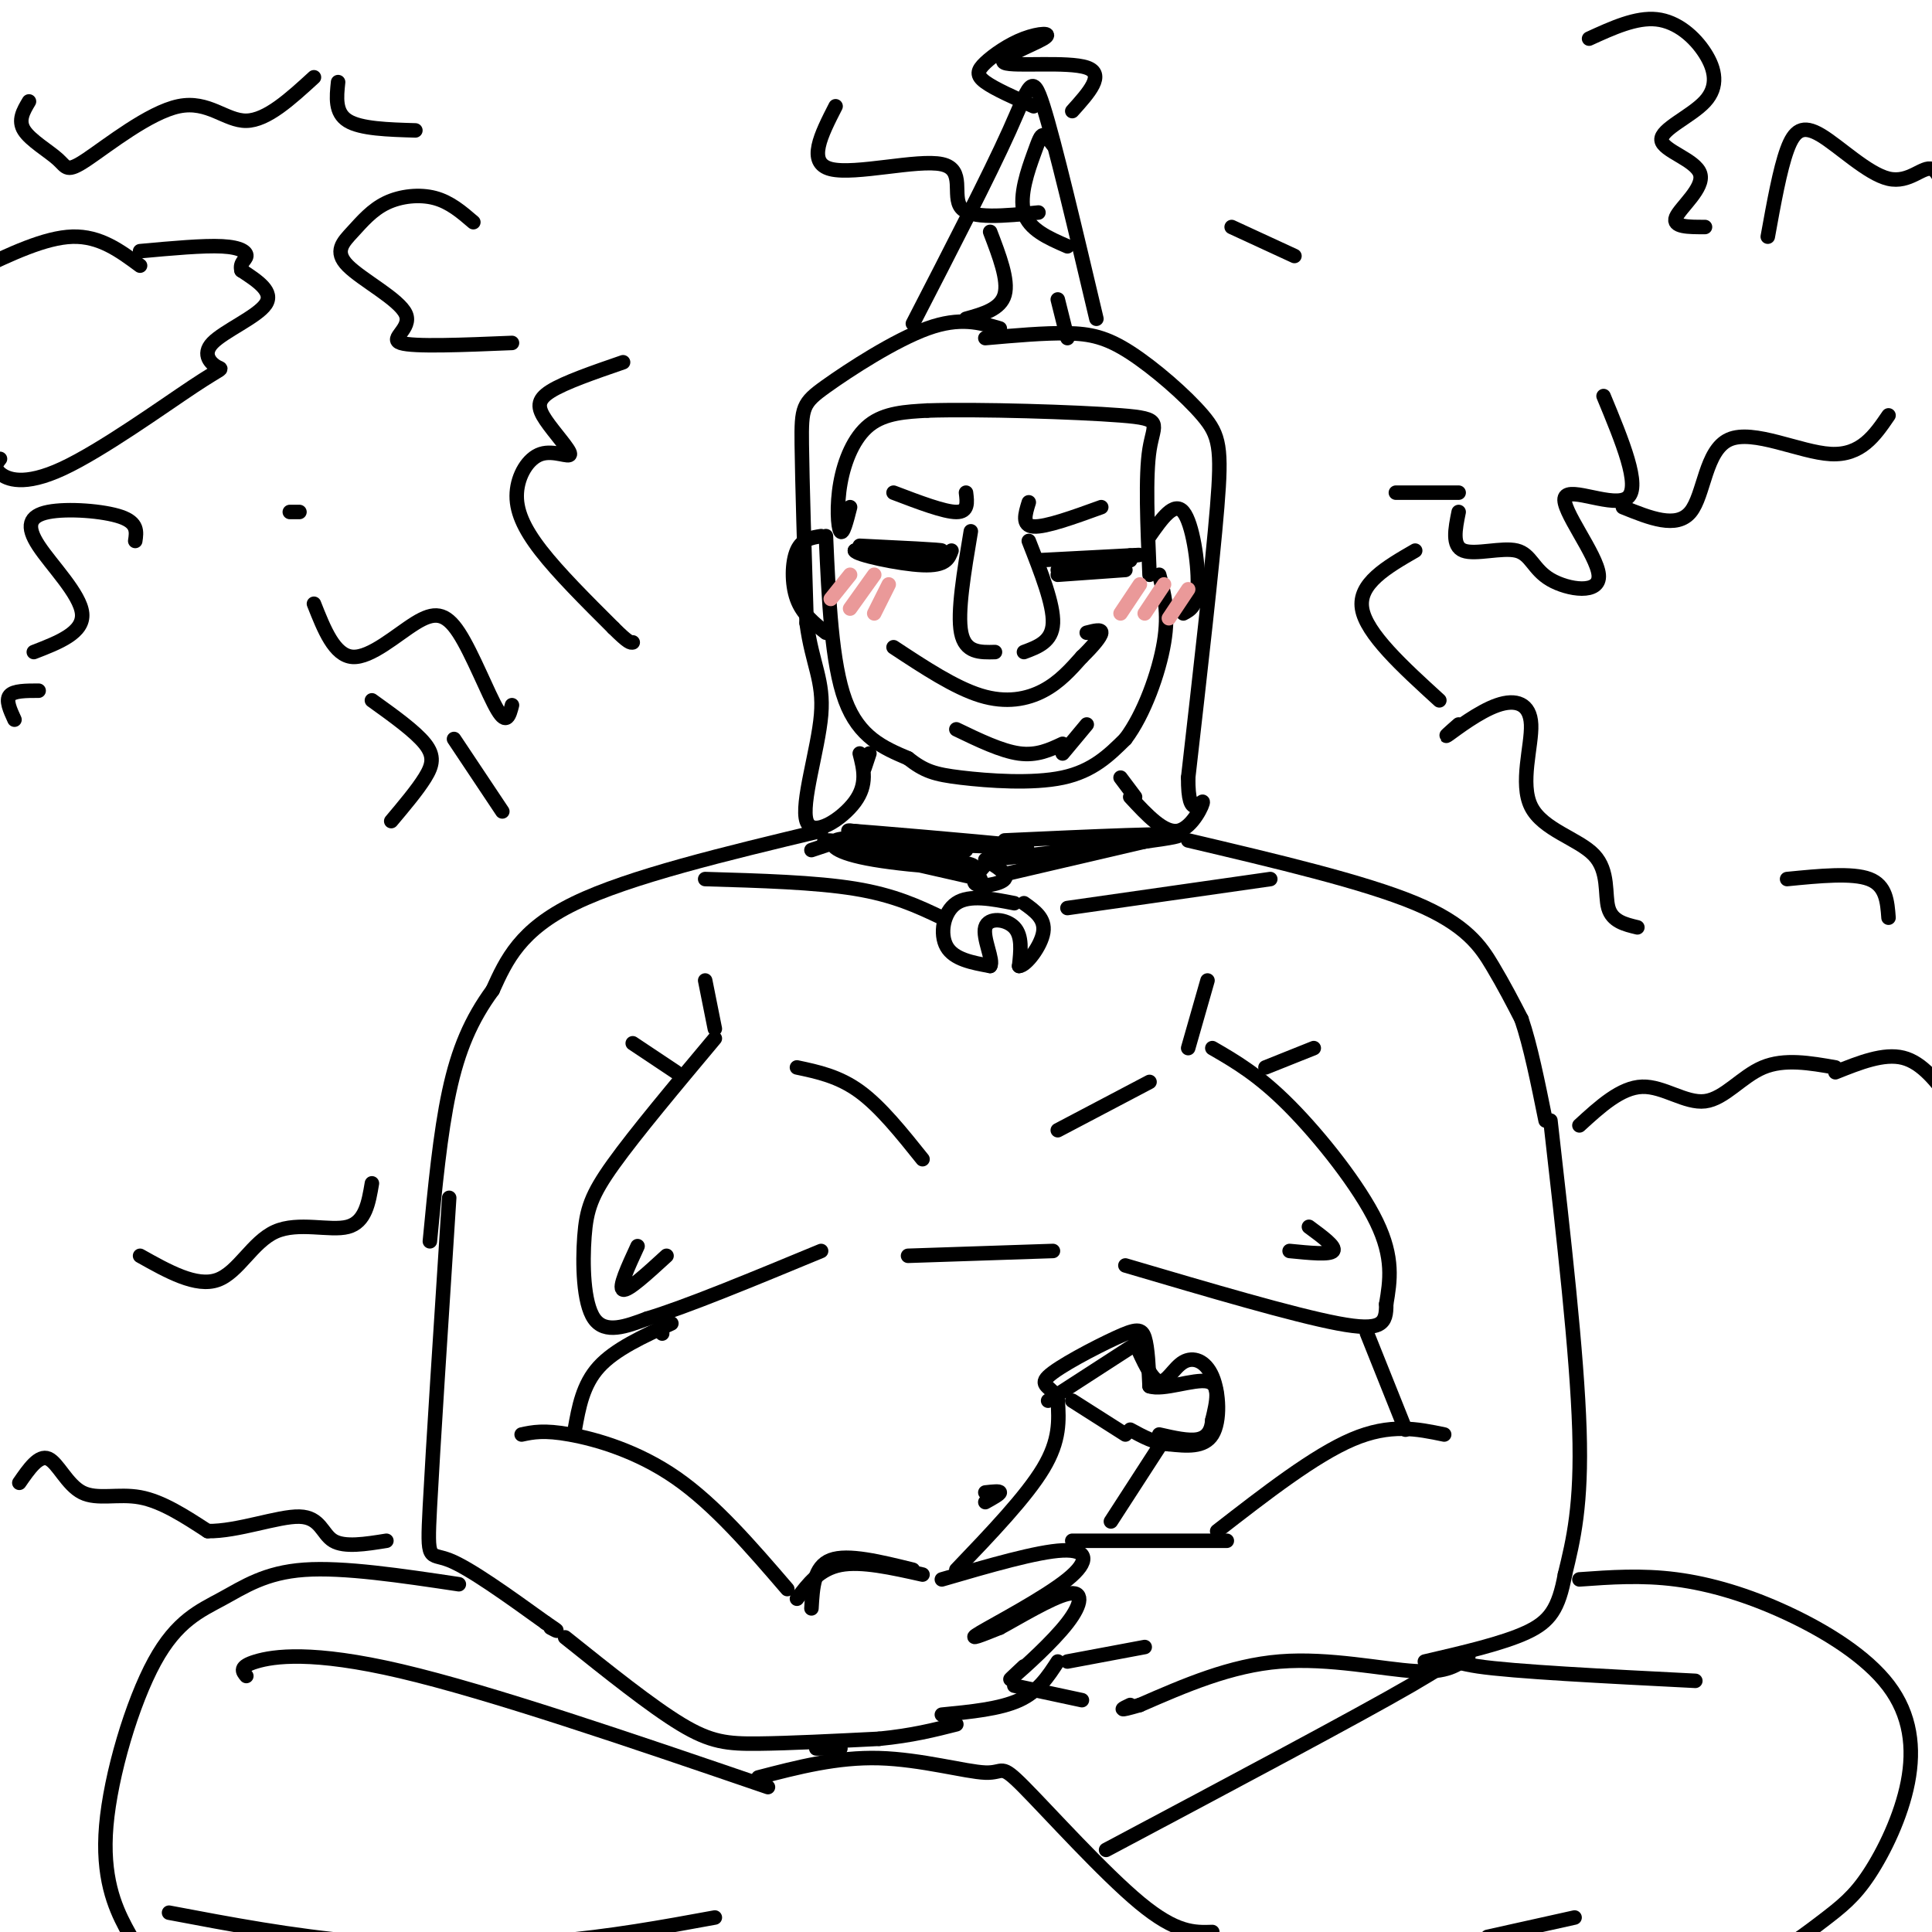 <svg viewBox='0 0 400 400' version='1.1' xmlns='http://www.w3.org/2000/svg' xmlns:xlink='http://www.w3.org/1999/xlink'><g fill='none' stroke='#000000' stroke-width='3' stroke-linecap='round' stroke-linejoin='round'><path d='M178,113c8.583,0.417 17.167,0.833 17,1c-0.167,0.167 -9.083,0.083 -18,0'/><path d='M177,114c0.044,0.800 9.156,2.800 14,3c4.844,0.200 5.422,-1.400 6,-3'/><path d='M215,116c0.000,0.000 19.000,-1.000 19,-1'/><path d='M234,115c3.167,-0.167 1.583,-0.083 0,0'/><path d='M201,110c-1.417,8.417 -2.833,16.833 -2,21c0.833,4.167 3.917,4.083 7,4'/><path d='M213,112c2.583,6.583 5.167,13.167 5,17c-0.167,3.833 -3.083,4.917 -6,6'/><path d='M185,134c6.333,4.178 12.667,8.356 18,10c5.333,1.644 9.667,0.756 13,-1c3.333,-1.756 5.667,-4.378 8,-7'/><path d='M224,136c2.267,-2.200 3.933,-4.200 4,-5c0.067,-0.800 -1.467,-0.400 -3,0'/><path d='M200,102c0.250,2.000 0.500,4.000 -2,4c-2.500,0.000 -7.750,-2.000 -13,-4'/><path d='M213,104c-0.750,2.417 -1.500,4.833 1,5c2.500,0.167 8.250,-1.917 14,-4'/><path d='M171,111c0.583,13.167 1.167,26.333 4,34c2.833,7.667 7.917,9.833 13,12'/><path d='M188,157c3.405,2.667 5.417,3.333 11,4c5.583,0.667 14.738,1.333 21,0c6.262,-1.333 9.631,-4.667 13,-8'/><path d='M233,153c3.844,-5.067 6.956,-13.733 8,-20c1.044,-6.267 0.022,-10.133 -1,-14'/><path d='M176,105c-0.738,2.905 -1.476,5.810 -2,5c-0.524,-0.810 -0.833,-5.333 0,-10c0.833,-4.667 2.810,-9.476 6,-12c3.190,-2.524 7.595,-2.762 12,-3'/><path d='M192,85c10.548,-0.345 30.917,0.292 40,1c9.083,0.708 6.881,1.488 6,7c-0.881,5.512 -0.440,15.756 0,26'/><path d='M207,68c-4.119,-1.220 -8.238,-2.440 -15,0c-6.762,2.440 -16.167,8.542 -21,12c-4.833,3.458 -5.095,4.274 -5,12c0.095,7.726 0.548,22.363 1,37'/><path d='M167,129c1.172,8.662 3.603,11.817 3,19c-0.603,7.183 -4.239,18.396 -3,22c1.239,3.604 7.354,-0.399 10,-4c2.646,-3.601 1.823,-6.801 1,-10'/><path d='M204,70c6.134,-0.544 12.268,-1.088 17,-1c4.732,0.088 8.062,0.807 13,4c4.938,3.193 11.483,8.860 15,13c3.517,4.140 4.005,6.754 3,19c-1.005,12.246 -3.502,34.123 -6,56'/><path d='M246,161c-0.071,9.357 2.750,4.750 3,5c0.250,0.250 -2.071,5.357 -5,6c-2.929,0.643 -6.464,-3.179 -10,-7'/><path d='M146,203c0.000,0.000 2.000,10.000 2,10'/><path d='M148,215c-8.202,9.798 -16.405,19.595 -21,26c-4.595,6.405 -5.583,9.417 -6,15c-0.417,5.583 -0.262,13.738 2,17c2.262,3.262 6.631,1.631 11,0'/><path d='M134,273c7.833,-2.333 21.917,-8.167 36,-14'/><path d='M250,203c0.000,0.000 -4.000,14.000 -4,14'/><path d='M251,217c4.800,2.778 9.600,5.556 16,12c6.400,6.444 14.400,16.556 18,24c3.600,7.444 2.800,12.222 2,17'/><path d='M287,270c0.044,4.067 -0.844,5.733 -10,4c-9.156,-1.733 -26.578,-6.867 -44,-12'/><path d='M188,260c0.000,0.000 30.000,-1.000 30,-1'/><path d='M132,258c-2.000,4.333 -4.000,8.667 -3,9c1.000,0.333 5.000,-3.333 9,-7'/><path d='M271,254c2.833,2.083 5.667,4.167 5,5c-0.667,0.833 -4.833,0.417 -9,0'/><path d='M170,172c-19.833,4.750 -39.667,9.500 -51,15c-11.333,5.500 -14.167,11.750 -17,18'/><path d='M102,205c-4.467,6.089 -7.133,12.311 -9,21c-1.867,8.689 -2.933,19.844 -4,31'/><path d='M140,222c0.000,0.000 -9.000,-6.000 -9,-6'/><path d='M246,174c18.200,4.289 36.400,8.578 47,13c10.600,4.422 13.600,8.978 16,13c2.400,4.022 4.200,7.511 6,11'/><path d='M315,211c1.833,5.333 3.417,13.167 5,21'/><path d='M262,221c0.000,0.000 10.000,-4.000 10,-4'/><path d='M137,276c0.000,0.000 0.100,0.100 0.1,0.1'/><path d='M108,297c2.289,-0.489 4.578,-0.978 10,0c5.422,0.978 13.978,3.422 22,9c8.022,5.578 15.511,14.289 23,23'/><path d='M139,274c-5.833,2.667 -11.667,5.333 -15,9c-3.333,3.667 -4.167,8.333 -5,13'/><path d='M299,297c-5.583,-1.167 -11.167,-2.333 -19,1c-7.833,3.333 -17.917,11.167 -28,19'/><path d='M283,276c0.000,0.000 8.000,20.000 8,20'/><path d='M204,309c1.500,-0.167 3.000,-0.333 3,0c0.000,0.333 -1.500,1.167 -3,2'/><path d='M93,248c-1.689,26.089 -3.378,52.178 -4,64c-0.622,11.822 -0.178,9.378 4,11c4.178,1.622 12.089,7.311 20,13'/><path d='M113,336c3.500,2.333 2.250,1.667 1,1'/><path d='M165,331c2.333,-3.083 4.667,-6.167 9,-7c4.333,-0.833 10.667,0.583 17,2'/><path d='M117,339c8.911,7.133 17.822,14.267 24,18c6.178,3.733 9.622,4.067 16,4c6.378,-0.067 15.689,-0.533 25,-1'/><path d='M182,360c6.833,-0.667 11.417,-1.833 16,-3'/><path d='M321,232c2.750,24.167 5.500,48.333 6,64c0.500,15.667 -1.250,22.833 -3,30'/><path d='M324,326c-1.311,7.067 -3.089,9.733 -8,12c-4.911,2.267 -12.956,4.133 -21,6'/><path d='M195,327c9.893,-2.881 19.786,-5.762 25,-6c5.214,-0.238 5.750,2.167 1,6c-4.750,3.833 -14.786,9.095 -18,11c-3.214,1.905 0.393,0.452 4,-1'/><path d='M207,337c3.608,-1.922 10.627,-6.226 14,-7c3.373,-0.774 3.100,1.984 0,6c-3.100,4.016 -9.029,9.290 -11,11c-1.971,1.710 0.014,-0.145 2,-2'/><path d='M219,344c-2.000,3.083 -4.000,6.167 -8,8c-4.000,1.833 -10.000,2.417 -16,3'/><path d='M168,333c0.250,-4.333 0.500,-8.667 4,-10c3.500,-1.333 10.250,0.333 17,2'/><path d='M254,319c0.000,0.000 -32.000,0.000 -32,0'/><path d='M304,343c-2.178,1.689 -4.356,3.378 -11,3c-6.644,-0.378 -17.756,-2.822 -28,-2c-10.244,0.822 -19.622,4.911 -29,9'/><path d='M236,353c-5.167,1.500 -3.583,0.750 -2,0'/><path d='M224,352c0.000,0.000 -14.000,-3.000 -14,-3'/><path d='M237,341c0.000,0.000 -16.000,3.000 -16,3'/><path d='M198,325c7.250,-7.583 14.500,-15.167 18,-21c3.500,-5.833 3.250,-9.917 3,-14'/><path d='M219,290c-0.745,-2.845 -4.107,-2.959 -2,-5c2.107,-2.041 9.683,-6.011 14,-8c4.317,-1.989 5.376,-1.997 6,0c0.624,1.997 0.812,5.998 1,10'/><path d='M238,287c2.778,0.978 9.222,-1.578 12,-1c2.778,0.578 1.889,4.289 1,8'/><path d='M251,294c-0.156,2.178 -1.044,3.622 -3,4c-1.956,0.378 -4.978,-0.311 -8,-1'/><path d='M241,298c0.000,0.000 -11.000,17.000 -11,17'/><path d='M95,328c-11.937,-1.788 -23.874,-3.576 -32,-3c-8.126,0.576 -12.440,3.516 -17,6c-4.560,2.484 -9.367,4.511 -14,13c-4.633,8.489 -9.094,23.439 -10,34c-0.906,10.561 1.741,16.732 4,21c2.259,4.268 4.129,6.634 6,9'/><path d='M51,347c-0.800,-0.956 -1.600,-1.911 2,-3c3.600,-1.089 11.600,-2.311 30,2c18.400,4.311 47.200,14.156 76,24'/><path d='M35,396c12.778,2.422 25.556,4.844 39,6c13.444,1.156 27.556,1.044 40,0c12.444,-1.044 23.222,-3.022 34,-5'/><path d='M174,362c0.000,0.000 -5.000,0.000 -5,0'/><path d='M157,368c8.150,-2.121 16.300,-4.242 25,-4c8.700,0.242 17.951,2.848 22,3c4.049,0.152 2.898,-2.152 8,3c5.102,5.152 16.458,17.758 24,24c7.542,6.242 11.271,6.121 15,6'/><path d='M327,327c6.439,-0.463 12.879,-0.926 20,0c7.121,0.926 14.924,3.242 23,7c8.076,3.758 16.424,8.959 21,15c4.576,6.041 5.378,12.923 4,20c-1.378,7.077 -4.936,14.351 -8,19c-3.064,4.649 -5.633,6.675 -10,10c-4.367,3.325 -10.534,7.950 -20,12c-9.466,4.050 -22.233,7.525 -35,11'/><path d='M351,348c-18.844,-0.956 -37.689,-1.911 -45,-3c-7.311,-1.089 -3.089,-2.311 -14,4c-10.911,6.311 -36.956,20.156 -63,34'/><path d='M326,397c0.000,0.000 -18.000,4.000 -18,4'/><path d='M165,221c4.333,0.917 8.667,1.833 13,5c4.333,3.167 8.667,8.583 13,14'/><path d='M219,234c0.000,0.000 19.000,-10.000 19,-10'/><path d='M219,118c7.500,-1.417 15.000,-2.833 16,-3c1.000,-0.167 -4.500,0.917 -10,2'/><path d='M219,119c0.000,0.000 14.000,-1.000 14,-1'/><path d='M222,117c0.000,0.000 12.000,-1.000 12,-1'/><path d='M238,111c2.556,-3.644 5.111,-7.289 7,-5c1.889,2.289 3.111,10.511 3,15c-0.111,4.489 -1.556,5.244 -3,6'/><path d='M170,111c-1.978,0.311 -3.956,0.622 -5,3c-1.044,2.378 -1.156,6.822 0,10c1.156,3.178 3.578,5.089 6,7'/><path d='M180,156c0.000,0.000 -1.000,3.000 -1,3'/><path d='M198,151c4.667,2.250 9.333,4.500 13,5c3.667,0.500 6.333,-0.750 9,-2'/><path d='M232,161c0.000,0.000 3.000,4.000 3,4'/><path d='M220,156c0.000,0.000 5.000,-6.000 5,-6'/><path d='M146,182c11.417,0.333 22.833,0.667 31,2c8.167,1.333 13.083,3.667 18,6'/><path d='M263,182c0.000,0.000 -42.000,6.000 -42,6'/><path d='M217,290c0.000,0.000 17.000,-11.000 17,-11'/><path d='M235,278c1.715,3.833 3.429,7.665 5,8c1.571,0.335 2.998,-2.828 5,-4c2.002,-1.172 4.577,-0.354 6,3c1.423,3.354 1.692,9.244 0,12c-1.692,2.756 -5.346,2.378 -9,2'/><path d='M242,299c-2.833,-0.167 -5.417,-1.583 -8,-3'/><path d='M222,290c0.000,0.000 11.000,7.000 11,7'/><path d='M4,307c2.018,-2.917 4.036,-5.833 6,-5c1.964,0.833 3.875,5.417 7,7c3.125,1.583 7.464,0.167 12,1c4.536,0.833 9.268,3.917 14,7'/><path d='M43,317c6.179,0.107 14.625,-3.125 19,-3c4.375,0.125 4.679,3.607 7,5c2.321,1.393 6.661,0.696 11,0'/><path d='M327,233c4.292,-3.929 8.583,-7.857 13,-8c4.417,-0.143 8.958,3.500 13,3c4.042,-0.500 7.583,-5.143 12,-7c4.417,-1.857 9.708,-0.929 15,0'/><path d='M98,46c-2.424,-2.083 -4.847,-4.166 -8,-5c-3.153,-0.834 -7.034,-0.419 -10,1c-2.966,1.419 -5.016,3.842 -7,6c-1.984,2.158 -3.903,4.053 -1,7c2.903,2.947 10.628,6.947 12,10c1.372,3.053 -3.608,5.158 -1,6c2.608,0.842 12.804,0.421 23,0'/><path d='M129,75c-6.038,2.081 -12.076,4.162 -15,6c-2.924,1.838 -2.734,3.432 -1,6c1.734,2.568 5.012,6.111 5,7c-0.012,0.889 -3.312,-0.875 -6,0c-2.688,0.875 -4.762,4.389 -5,8c-0.238,3.611 1.361,7.317 5,12c3.639,4.683 9.320,10.341 15,16'/><path d='M127,130c3.167,3.167 3.583,3.083 4,3'/><path d='M106,146c-0.544,2.100 -1.088,4.201 -3,1c-1.912,-3.201 -5.193,-11.703 -8,-16c-2.807,-4.297 -5.140,-4.388 -9,-2c-3.860,2.388 -9.246,7.254 -13,7c-3.754,-0.254 -5.877,-5.627 -8,-11'/><path d='M62,106c0.000,0.000 -2.000,0.000 -2,0'/><path d='M0,95c-0.703,0.891 -1.405,1.782 0,3c1.405,1.218 4.918,2.765 13,-1c8.082,-3.765 20.732,-12.840 27,-17c6.268,-4.160 6.154,-3.404 5,-4c-1.154,-0.596 -3.349,-2.545 -1,-5c2.349,-2.455 9.243,-5.416 11,-8c1.757,-2.584 -1.621,-4.792 -5,-7'/><path d='M50,56c-0.452,-1.631 0.917,-2.208 1,-3c0.083,-0.792 -1.119,-1.798 -5,-2c-3.881,-0.202 -10.440,0.399 -17,1'/><path d='M29,55c-4.167,-3.083 -8.333,-6.167 -14,-6c-5.667,0.167 -12.833,3.583 -20,7'/><path d='M6,21c-1.164,1.956 -2.327,3.912 -1,6c1.327,2.088 5.146,4.308 7,6c1.854,1.692 1.744,2.856 6,0c4.256,-2.856 12.876,-9.730 19,-11c6.124,-1.270 9.750,3.066 14,3c4.250,-0.066 9.125,-4.533 14,-9'/><path d='M70,17c-0.333,3.167 -0.667,6.333 2,8c2.667,1.667 8.333,1.833 14,2'/><path d='M329,8c4.879,-2.235 9.757,-4.469 14,-4c4.243,0.469 7.849,3.642 10,7c2.151,3.358 2.847,6.900 0,10c-2.847,3.100 -9.237,5.759 -9,8c0.237,2.241 7.102,4.065 8,7c0.898,2.935 -4.172,6.981 -5,9c-0.828,2.019 2.586,2.009 6,2'/><path d='M366,49c1.257,-6.962 2.514,-13.923 4,-18c1.486,-4.077 3.203,-5.268 7,-3c3.797,2.268 9.676,7.995 14,9c4.324,1.005 7.093,-2.713 9,-2c1.907,0.713 2.954,5.856 4,11'/><path d='M391,86c-2.851,4.173 -5.702,8.345 -12,8c-6.298,-0.345 -16.042,-5.208 -21,-3c-4.958,2.208 -5.131,11.488 -8,15c-2.869,3.512 -8.435,1.256 -14,-1'/><path d='M332,82c3.870,9.339 7.740,18.678 5,21c-2.740,2.322 -12.091,-2.373 -13,0c-0.909,2.373 6.624,11.816 7,16c0.376,4.184 -6.404,3.111 -10,1c-3.596,-2.111 -4.007,-5.261 -7,-6c-2.993,-0.739 -8.570,0.932 -11,0c-2.430,-0.932 -1.715,-4.466 -1,-8'/><path d='M302,102c0.000,0.000 -13.000,0.000 -13,0'/><path d='M293,114c-5.917,3.417 -11.833,6.833 -11,12c0.833,5.167 8.417,12.083 16,19'/><path d='M302,150c-1.738,1.524 -3.476,3.048 -2,2c1.476,-1.048 6.167,-4.667 10,-6c3.833,-1.333 6.809,-0.379 7,4c0.191,4.379 -2.402,12.184 0,17c2.402,4.816 9.801,6.643 13,10c3.199,3.357 2.200,8.245 3,11c0.800,2.755 3.400,3.378 6,4'/><path d='M94,153c0.000,0.000 10.000,15.000 10,15'/><path d='M77,145c4.489,3.222 8.978,6.444 11,9c2.022,2.556 1.578,4.444 0,7c-1.578,2.556 -4.289,5.778 -7,9'/><path d='M28,112c0.282,-1.887 0.565,-3.774 -3,-5c-3.565,-1.226 -10.976,-1.793 -15,-1c-4.024,0.793 -4.660,2.944 -2,7c2.660,4.056 8.617,10.016 9,14c0.383,3.984 -4.809,5.992 -10,8'/><path d='M8,143c-2.583,0.000 -5.167,0.000 -6,1c-0.833,1.000 0.083,3.000 1,5'/><path d='M77,245c-0.679,4.018 -1.357,8.036 -5,9c-3.643,0.964 -10.250,-1.125 -15,1c-4.750,2.125 -7.643,8.464 -12,10c-4.357,1.536 -10.179,-1.732 -16,-5'/><path d='M173,22c-3.000,5.869 -6.000,11.738 -1,13c5.000,1.262 18.000,-2.083 23,-1c5.000,1.083 2.000,6.595 4,9c2.000,2.405 9.000,1.702 16,1'/><path d='M255,47c0.000,0.000 13.000,6.000 13,6'/><path d='M370,182c6.750,-0.667 13.500,-1.333 17,0c3.500,1.333 3.750,4.667 4,8'/><path d='M380,222c5.000,-2.000 10.000,-4.000 14,-3c4.000,1.000 7.000,5.000 10,9'/></g>
<g fill='none' stroke='#ea9999' stroke-width='3' stroke-linecap='round' stroke-linejoin='round'><path d='M176,119c0.000,0.000 -4.000,5.000 -4,5'/><path d='M181,119c0.000,0.000 -5.000,7.000 -5,7'/><path d='M184,121c0.000,0.000 -3.000,6.000 -3,6'/><path d='M236,121c0.000,0.000 -4.000,6.000 -4,6'/><path d='M241,121c0.000,0.000 -4.000,6.000 -4,6'/><path d='M246,122c0.000,0.000 -4.000,6.000 -4,6'/></g>
<g fill='none' stroke='#000000' stroke-width='3' stroke-linecap='round' stroke-linejoin='round'><path d='M205,178c-2.022,2.133 -4.044,4.267 -3,5c1.044,0.733 5.156,0.067 6,-1c0.844,-1.067 -1.578,-2.533 -4,-4'/><path d='M210,187c-4.644,-0.911 -9.289,-1.822 -12,0c-2.711,1.822 -3.489,6.378 -2,9c1.489,2.622 5.244,3.311 9,4'/><path d='M205,200c0.821,-1.095 -1.625,-5.833 -1,-8c0.625,-2.167 4.321,-1.762 6,0c1.679,1.762 1.339,4.881 1,8'/><path d='M211,200c1.444,-0.044 4.556,-4.156 5,-7c0.444,-2.844 -1.778,-4.422 -4,-6'/><path d='M208,181c0.000,0.000 30.000,-7.000 30,-7'/><path d='M238,174c0.667,-0.500 -12.667,1.750 -26,4'/><path d='M203,182c-17.448,-3.946 -34.896,-7.892 -32,-8c2.896,-0.108 26.137,3.620 30,5c3.863,1.380 -11.652,0.410 -20,-1c-8.348,-1.410 -9.528,-3.260 -8,-4c1.528,-0.740 5.764,-0.370 10,0'/><path d='M183,174c4.500,0.333 10.750,1.167 17,2'/><path d='M205,178c19.250,-2.167 38.500,-4.333 39,-5c0.500,-0.667 -17.750,0.167 -36,1'/><path d='M199,175c9.131,0.399 18.262,0.798 11,0c-7.262,-0.798 -30.917,-2.792 -34,-3c-3.083,-0.208 14.405,1.369 20,2c5.595,0.631 -0.702,0.315 -7,0'/><path d='M189,174c-4.956,-0.578 -13.844,-2.022 -13,-2c0.844,0.022 11.422,1.511 22,3'/><path d='M178,173c0.000,0.000 24.000,2.000 24,2'/><path d='M168,176c0.000,0.000 6.000,-2.000 6,-2'/><path d='M189,67c7.911,-15.356 15.822,-30.711 20,-40c4.178,-9.289 4.622,-12.511 7,-5c2.378,7.511 6.689,25.756 11,44'/><path d='M205,48c1.917,5.000 3.833,10.000 3,13c-0.833,3.000 -4.417,4.000 -8,5'/><path d='M218,30c-0.732,-0.982 -1.464,-1.964 -2,-2c-0.536,-0.036 -0.875,0.875 -2,4c-1.125,3.125 -3.036,8.464 -2,12c1.036,3.536 5.018,5.268 9,7'/><path d='M219,62c0.000,0.000 2.000,8.000 2,8'/><path d='M214,22c-4.044,-1.801 -8.087,-3.601 -10,-5c-1.913,-1.399 -1.694,-2.396 0,-4c1.694,-1.604 4.863,-3.817 8,-5c3.137,-1.183 6.243,-1.338 4,0c-2.243,1.338 -9.835,4.168 -8,5c1.835,0.832 13.096,-0.334 17,1c3.904,1.334 0.452,5.167 -3,9'/></g>
</svg>